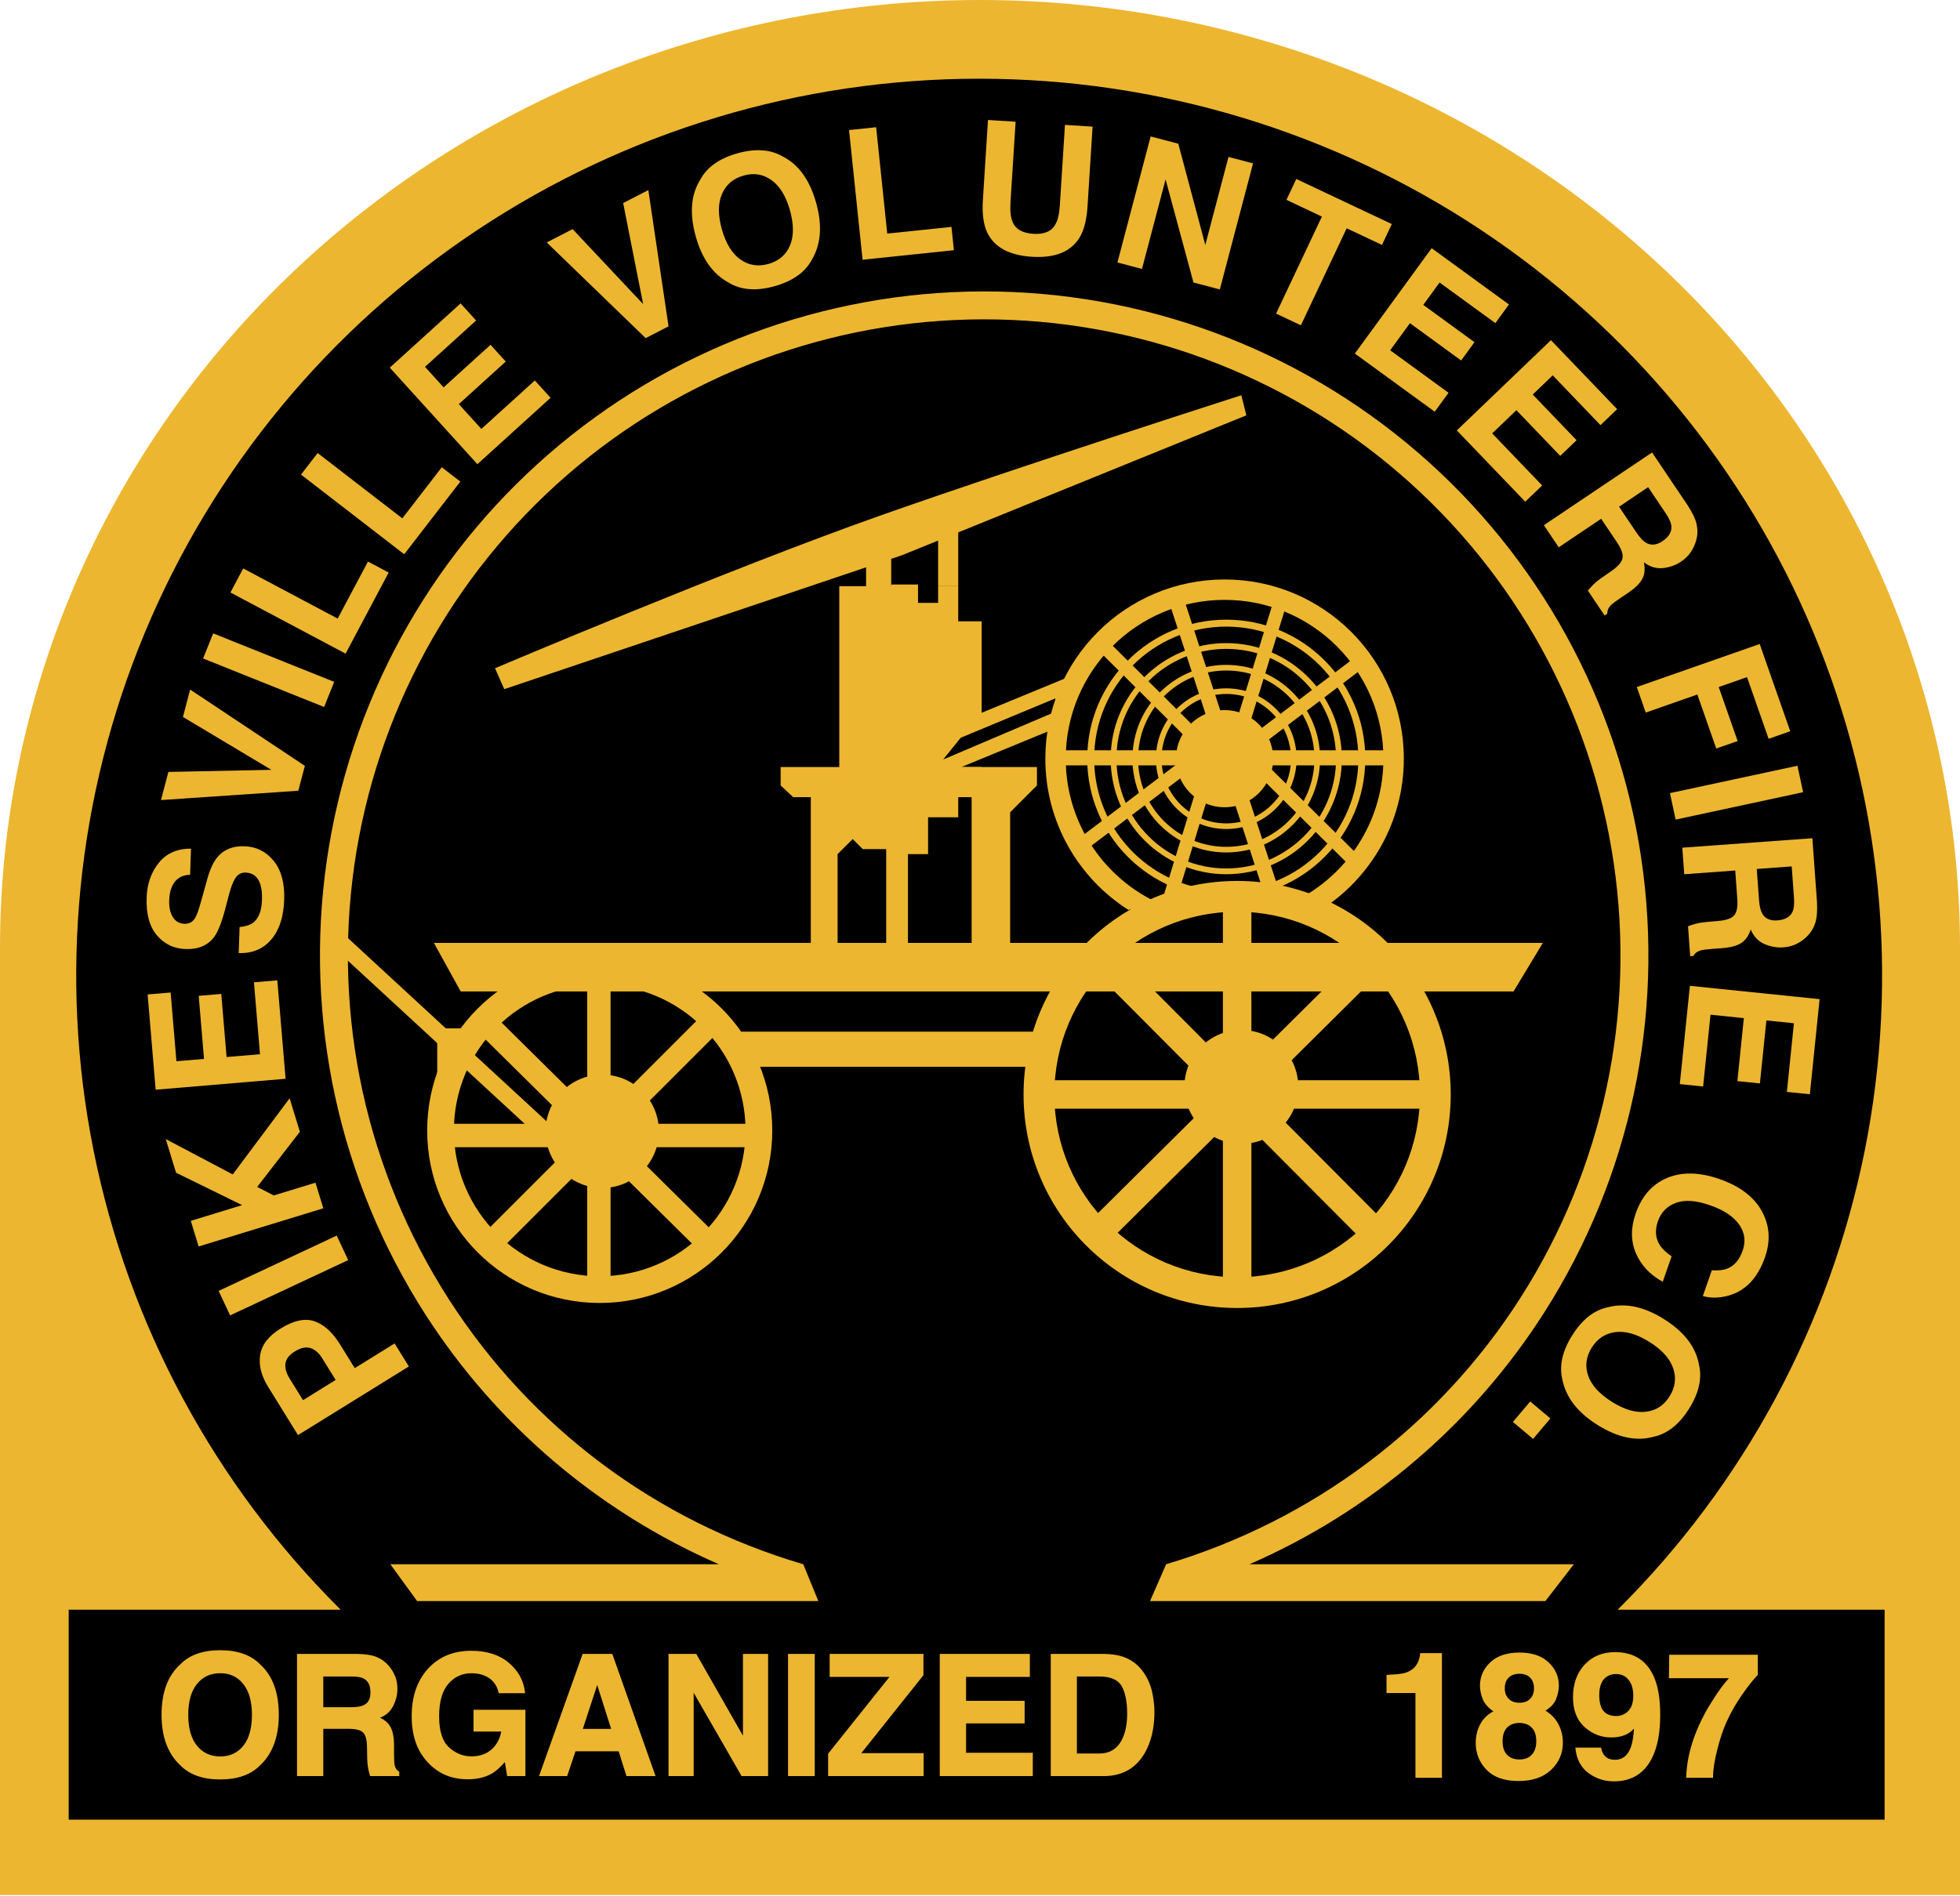 <svg width="1170" height="1132" viewBox="0 0 1170 1132" fill="none" xmlns="http://www.w3.org/2000/svg">
<path d="M998.657 165.778C1108.37 271.923 1170 415.887 1170 566V1131.5H0V566C2.34272e-05 415.887 61.634 271.923 171.343 165.778C281.051 59.632 429.848 -1.13332e-05 585 0C740.152 1.13332e-05 888.949 59.632 998.657 165.778Z" fill="#ECB630"/>
<path d="M1113.14 686.971C1092.35 790.848 1041.01 886.265 965.631 961.156H1125V1086.5H41V961.156H203.369C127.989 886.265 76.654 790.848 55.857 686.971C35.059 583.094 45.733 475.423 86.529 377.573C127.325 279.723 196.41 196.09 285.048 137.248C373.686 78.406 477.896 47 584.5 47C691.104 47 795.314 78.406 883.952 137.248C972.59 196.09 1041.68 279.723 1082.47 377.573C1123.27 475.423 1133.94 583.094 1113.14 686.971Z" fill="black"/>
<path d="M979.786 512.844C993.642 607.125 973.081 703.243 921.864 783.603C879.275 850.427 817.857 902.637 745.869 934H939.5L922.5 956H686.5L696.119 934C783.593 907.895 858.738 851.621 907.801 774.64C956.864 697.66 976.561 605.585 963.287 515.269C950.012 424.953 904.655 342.439 835.518 282.831C766.38 223.223 678.088 190.509 586.802 190.677C495.516 190.845 407.344 223.883 338.426 283.745C269.508 343.607 224.455 426.287 211.513 516.651C198.571 607.015 218.606 699.017 267.952 775.816C317.297 852.616 391.931 908.217 479.5 934L488.5 956H249L233 934H429.131C357.603 902.838 296.491 851.085 253.922 784.831C202.41 704.66 181.495 608.618 195.005 514.287C208.515 419.955 255.547 333.645 327.491 271.155C399.434 208.665 491.477 174.176 586.771 174.001C682.065 173.826 774.234 207.976 846.407 270.201C918.58 332.426 965.929 418.563 979.786 512.844Z" fill="#ECB630"/>
<path d="M275.012 592L259 563H921L903.487 592H275.012Z" fill="#ECB630"/>
<circle cx="359.493" cy="675.498" r="33.836" fill="#ECB630"/>
<path d="M461 675C461 731.885 414.885 778 358 778C301.115 778 255 731.885 255 675C255 618.115 301.115 572 358 572C414.885 572 461 618.115 461 675ZM270.958 675C270.958 723.072 309.928 762.042 358 762.042C406.072 762.042 445.042 723.072 445.042 675C445.042 626.928 406.072 587.958 358 587.958C309.928 587.958 270.958 626.928 270.958 675Z" fill="#ECB630"/>
<rect x="290.826" y="734.49" width="179.13" height="13.932" transform="rotate(-45 290.826 734.49)" fill="#ECB630"/>
<rect x="296.641" y="607.826" width="179.13" height="13.932" transform="rotate(44.673 296.641 607.826)" fill="#ECB630"/>
<rect x="364.469" y="588.918" width="179.13" height="13.932" transform="rotate(90 364.469 588.918)" fill="#ECB630"/>
<rect x="269" y="671" width="180" height="14" fill="#ECB630"/>
<rect x="261" y="614.029" width="15" height="27" fill="#ECB630"/>
<rect x="197.565" y="564.314" width="9.952" height="171.803" transform="rotate(-47.303 197.565 564.314)" fill="#ECB630"/>
<rect x="438" y="616" width="181" height="21" fill="#ECB630"/>
<path fill-rule="evenodd" clip-rule="evenodd" d="M466 458H619V469L603 485V567H580V510V488V476H572V488H554V510H542V567H529V507H515L509 501L500 510V567H484V476H473.5L466 469V458Z" fill="#ECB630"/>
<path fill-rule="evenodd" clip-rule="evenodd" d="M532 349H548V350V351V360H560V350H572V371H586V425.584L637.417 404.407V418.121V431.835L573.889 458H586V462H564.177L563.658 462.214L563.57 462H501V350H532V349ZM563 453.5L573.5 440.5L630 417V425L563 453.5Z" fill="#ECB630"/>
<circle cx="741" cy="649" r="34" fill="#ECB630"/>
<path d="M866 653.5C866 723.916 808.916 781 738.5 781C668.084 781 611 723.916 611 653.5C611 583.084 668.084 526 738.5 526C808.916 526 866 583.084 866 653.5ZM629.39 653.5C629.39 713.76 678.24 762.61 738.5 762.61C798.76 762.61 847.61 713.76 847.61 653.5C847.61 593.24 798.76 544.39 738.5 544.39C678.24 544.39 629.39 593.24 629.39 653.5Z" fill="#ECB630"/>
<rect x="811.609" y="569.418" width="16.593" height="224.252" transform="rotate(45.227 811.609 569.418)" fill="#ECB630"/>
<rect x="659.039" y="585.689" width="17.122" height="216.551" transform="rotate(-44.879 659.039 585.689)" fill="#ECB630"/>
<rect x="730" y="538" width="17" height="231" fill="#ECB630"/>
<rect x="624" y="645" width="228" height="17" fill="#ECB630"/>
<circle cx="731" cy="453" r="29" fill="#ECB630"/>
<rect x="642" y="502.131" width="76.366" height="8" transform="rotate(-37.163 642 502.131)" fill="#ECB630"/>
<rect x="807.257" y="518.424" width="80.711" height="8" transform="rotate(-135.274 807.257 518.424)" fill="#ECB630"/>
<rect x="693" y="540.014" width="76.366" height="8" transform="rotate(-72.962 693 540.014)" fill="#ECB630"/>
<rect x="709.157" y="441.515" width="76.366" height="8" transform="rotate(-135.167 709.157 441.515)" fill="#ECB630"/>
<rect x="738" y="430.988" width="76.366" height="8" transform="rotate(-72.894 738 430.988)" fill="#ECB630"/>
<rect x="750" y="437.131" width="76.366" height="8" transform="rotate(-37.163 750 437.131)" fill="#ECB630"/>
<rect width="9" height="185" transform="matrix(-0.951 0.31 0.31 0.951 706.108 355.732)" fill="#ECB630"/>
<rect x="632" y="448" width="197" height="9" fill="#ECB630"/>
<path d="M774 453C774 476.196 755.196 495 732 495C708.804 495 690 476.196 690 453C690 429.804 708.804 411 732 411C755.196 411 774 429.804 774 453ZM693.36 453C693.36 474.34 710.66 491.64 732 491.64C753.34 491.64 770.64 474.34 770.64 453C770.64 431.66 753.34 414.36 732 414.36C710.66 414.36 693.36 431.66 693.36 453Z" fill="#ECB630"/>
<path d="M788 453C788 483.928 762.928 509 732 509C701.072 509 676 483.928 676 453C676 422.072 701.072 397 732 397C762.928 397 788 422.072 788 453ZM679.36 453C679.36 482.072 702.928 505.64 732 505.64C761.072 505.64 784.64 482.072 784.64 453C784.64 423.928 761.072 400.36 732 400.36C702.928 400.36 679.36 423.928 679.36 453Z" fill="#ECB630"/>
<path d="M801 453C801 491.108 770.108 522 732 522C693.892 522 663 491.108 663 453C663 414.892 693.892 384 732 384C770.108 384 801 414.892 801 453ZM666.45 453C666.45 489.202 695.798 518.55 732 518.55C768.202 518.55 797.55 489.202 797.55 453C797.55 416.798 768.202 387.45 732 387.45C695.798 387.45 666.45 416.798 666.45 453Z" fill="#ECB630"/>
<path d="M815 453C815 498.84 777.84 536 732 536C686.16 536 649 498.84 649 453C649 407.16 686.16 370 732 370C777.84 370 815 407.16 815 453ZM653.15 453C653.15 496.548 688.452 531.85 732 531.85C775.548 531.85 810.85 496.548 810.85 453C810.85 409.452 775.548 374.15 732 374.15C688.452 374.15 653.15 409.452 653.15 453Z" fill="#ECB630"/>
<path fill-rule="evenodd" clip-rule="evenodd" d="M788.895 543C818.438 523.956 838 490.763 838 453C838 393.906 790.094 346 731 346C671.906 346 624 393.906 624 453C624 491.142 643.958 524.624 674 543.57V543H701.065C663.365 530.467 636.178 494.908 636.178 453C636.178 400.631 678.631 358.178 731 358.178C783.369 358.178 825.822 400.631 825.822 453C825.822 494.908 798.635 530.467 760.935 543H788.895Z" fill="#ECB630"/>
<path fill-rule="evenodd" clip-rule="evenodd" d="M295.5 399L301 411.5L517 338.742V352H532V333.689L538.5 331.5L560 322.764V350H572V317.888L744 248L741 236C741 236 608.5 278.5 525 308C435 339.796 295.5 399 295.5 399Z" fill="#ECB630"/>
<path d="M131.453 1062C121.167 1062 113.305 1059.2 107.869 1053.6C100.577 1046.74 96.932 1036.84 96.932 1023.92C96.932 1010.73 100.577 1000.84 107.869 994.229C113.305 988.63 121.167 985.83 131.453 985.83C141.74 985.83 149.601 988.63 155.037 994.229C162.296 1000.84 165.926 1010.73 165.926 1023.92C165.926 1036.84 162.296 1046.74 155.037 1053.6C149.601 1059.2 141.74 1062 131.453 1062ZM145.662 1042.67C149.145 1038.27 150.887 1032.02 150.887 1023.92C150.887 1015.84 149.129 1009.61 145.613 1005.21C142.13 1000.79 137.41 998.574 131.453 998.574C125.496 998.574 120.743 1000.77 117.195 1005.17C113.647 1009.56 111.873 1015.81 111.873 1023.92C111.873 1032.02 113.647 1038.27 117.195 1042.67C120.743 1047.06 125.496 1049.26 131.453 1049.26C137.41 1049.26 142.146 1047.06 145.662 1042.67ZM208.016 1031.78H192.488V1060H177.791V988.027H213.094C218.139 988.125 222.013 988.743 224.715 989.883C227.449 991.022 229.76 992.699 231.648 994.912C233.211 996.735 234.448 998.753 235.359 1000.97C236.271 1003.18 236.727 1005.7 236.727 1008.54C236.727 1011.95 235.864 1015.32 234.139 1018.64C232.413 1021.93 229.565 1024.26 225.594 1025.62C228.914 1026.96 231.258 1028.86 232.625 1031.34C234.025 1033.78 234.725 1037.52 234.725 1042.57V1047.4C234.725 1050.69 234.855 1052.92 235.115 1054.09C235.506 1055.95 236.417 1057.31 237.85 1058.19V1060H221.297C220.841 1058.4 220.516 1057.12 220.32 1056.14C219.93 1054.12 219.718 1052.06 219.686 1049.94L219.588 1043.25C219.523 1038.66 218.676 1035.6 217.049 1034.07C215.454 1032.54 212.443 1031.78 208.016 1031.78ZM217.146 1018.69C220.141 1017.32 221.639 1014.62 221.639 1010.59C221.639 1006.22 220.19 1003.29 217.293 1001.8C215.665 1000.95 213.224 1000.53 209.969 1000.53H192.488V1019.86H209.529C212.915 1019.86 215.454 1019.47 217.146 1018.69ZM293.855 1058.24C289.884 1060.68 285.001 1061.9 279.207 1061.9C269.669 1061.9 261.857 1058.6 255.77 1051.99C249.422 1045.35 246.248 1036.27 246.248 1024.75C246.248 1013.09 249.454 1003.75 255.867 996.719C262.28 989.688 270.76 986.172 281.307 986.172C290.454 986.172 297.794 988.499 303.328 993.154C308.895 997.777 312.085 1003.55 312.898 1010.49H298.104C296.964 1005.57 294.181 1002.14 289.754 1000.19C287.28 999.111 284.529 998.574 281.502 998.574C275.708 998.574 270.939 1000.77 267.195 1005.17C263.484 1009.53 261.629 1016.1 261.629 1024.89C261.629 1033.75 263.647 1040.01 267.684 1043.69C271.72 1047.37 276.31 1049.21 281.453 1049.21C286.499 1049.21 290.633 1047.76 293.855 1044.86C297.078 1041.93 299.064 1038.11 299.812 1033.39H283.162V1021.38H313.143V1060H303.182L301.668 1051.02C298.771 1054.43 296.167 1056.84 293.855 1058.24ZM369.686 1045.21H343.172L338.191 1060H322.469L348.152 988.027H365.145L390.633 1060H374.324L369.686 1045.21ZM365.486 1032.8L356.502 1004.48L347.225 1032.8H365.486ZM458.016 1060H442.977L413.582 1008.88V1060H399.568V988.027H415.34L444.002 1038.27V988.027H458.016V1060ZM470.906 988.027H485.848V1060H470.906V988.027ZM550.838 1060H494.832V1047.3L531.99 1000.77H495.76V988.027H550.74V1000.09L513.094 1047.3H550.838V1060ZM611.141 1028.55H576.18V1047.06H616.023V1060H561.482V988.027H614.266V1000.77H576.18V1016.05H611.141V1028.55ZM658.748 1060H627.742V988.027H658.748C663.208 988.092 666.919 988.613 669.881 989.59C674.926 991.25 679.012 994.294 682.137 998.721C684.643 1002.3 686.352 1006.18 687.264 1010.34C688.175 1014.51 688.631 1018.48 688.631 1022.26C688.631 1031.83 686.71 1039.93 682.869 1046.57C677.661 1055.52 669.62 1060 658.748 1060ZM669.93 1006.39C667.618 1002.48 663.045 1000.53 656.209 1000.53H642.342V1047.5H656.209C663.305 1047.5 668.253 1044 671.053 1037C672.583 1033.16 673.348 1028.59 673.348 1023.28C673.348 1015.96 672.208 1010.33 669.93 1006.39Z" fill="#ECB630"/>
<path d="M107.869 1053.6L108.228 1053.26L108.22 1053.25L108.212 1053.24L107.869 1053.6ZM107.869 994.229L108.205 994.599L108.217 994.588L108.228 994.577L107.869 994.229ZM155.037 994.229L154.678 994.577L154.689 994.588L154.701 994.598L155.037 994.229ZM155.037 1053.6L154.693 1053.24L154.686 1053.25L154.678 1053.26L155.037 1053.6ZM145.662 1042.67L146.053 1042.98L146.054 1042.98L145.662 1042.67ZM145.613 1005.21L145.22 1005.52L145.223 1005.53L145.613 1005.21ZM131.453 1061.5C121.257 1061.5 113.543 1058.73 108.228 1053.26L107.51 1053.95C113.068 1059.68 121.076 1062.5 131.453 1062.5V1061.5ZM108.212 1053.24C101.048 1046.49 97.432 1036.74 97.432 1023.92H96.432C96.432 1036.93 100.107 1046.98 107.526 1053.97L108.212 1053.24ZM97.432 1023.92C97.432 1010.82 101.05 1001.08 108.205 994.599L107.533 993.858C100.105 1000.59 96.432 1010.64 96.432 1023.92H97.432ZM108.228 994.577C113.543 989.103 121.257 986.33 131.453 986.33V985.33C121.076 985.33 113.068 988.156 107.51 993.88L108.228 994.577ZM131.453 986.33C141.649 986.33 149.364 989.103 154.678 994.577L155.396 993.88C149.838 988.156 141.83 985.33 131.453 985.33V986.33ZM154.701 994.598C161.823 1001.08 165.426 1010.82 165.426 1023.92H166.426C166.426 1010.64 162.769 1000.59 155.374 993.859L154.701 994.598ZM165.426 1023.92C165.426 1036.74 161.826 1046.49 154.693 1053.24L155.381 1053.97C162.767 1046.98 166.426 1036.93 166.426 1023.92H165.426ZM154.678 1053.26C149.364 1058.73 141.649 1061.5 131.453 1061.5V1062.5C141.83 1062.5 149.838 1059.68 155.396 1053.95L154.678 1053.26ZM146.054 1042.98C149.632 1038.46 151.387 1032.09 151.387 1023.92H150.387C150.387 1031.96 148.658 1038.08 145.27 1042.36L146.054 1042.98ZM151.387 1023.92C151.387 1015.78 149.615 1009.42 146.004 1004.9L145.223 1005.53C148.642 1009.8 150.387 1015.91 150.387 1023.92H151.387ZM146.006 1004.91C142.422 1000.35 137.553 998.074 131.453 998.074V999.074C137.267 999.074 141.838 1001.23 145.22 1005.52L146.006 1004.91ZM131.453 998.074C125.355 998.074 120.455 1000.33 116.806 1004.85L117.584 1005.48C121.032 1001.21 125.638 999.074 131.453 999.074V998.074ZM116.806 1004.85C113.161 1009.37 111.373 1015.74 111.373 1023.92H112.373C112.373 1015.88 114.133 1009.75 117.584 1005.48L116.806 1004.85ZM111.373 1023.92C111.373 1032.09 113.161 1038.47 116.806 1042.98L117.584 1042.35C114.133 1038.08 112.373 1031.96 112.373 1023.92H111.373ZM116.806 1042.98C120.455 1047.5 125.355 1049.76 131.453 1049.76V1048.76C125.638 1048.76 121.032 1046.62 117.584 1042.35L116.806 1042.98ZM131.453 1049.76C137.552 1049.76 142.436 1047.5 146.053 1042.98L145.272 1042.35C141.857 1046.62 137.269 1048.76 131.453 1048.76V1049.76ZM192.488 1031.78V1031.28H191.988V1031.78H192.488ZM192.488 1060V1060.5H192.988V1060H192.488ZM177.791 1060H177.291V1060.5H177.791V1060ZM177.791 988.027V987.527H177.291V988.027H177.791ZM213.094 988.027L213.103 987.527H213.094V988.027ZM224.715 989.883L224.521 990.344L224.523 990.344L224.715 989.883ZM231.648 994.912L231.268 995.237L231.269 995.238L231.648 994.912ZM234.139 1018.64L234.581 1018.87L234.582 1018.87L234.139 1018.64ZM225.594 1025.62L225.431 1025.15L224.163 1025.59L225.407 1026.09L225.594 1025.62ZM232.625 1031.34L232.187 1031.58L232.191 1031.59L232.625 1031.34ZM235.115 1054.09L235.605 1053.99L235.603 1053.98L235.115 1054.09ZM237.85 1058.19H238.35V1057.91L238.111 1057.77L237.85 1058.19ZM237.85 1060V1060.5H238.35V1060H237.85ZM221.297 1060L220.816 1060.14L220.92 1060.5H221.297V1060ZM220.32 1056.14L219.829 1056.24L219.83 1056.24L220.32 1056.14ZM219.686 1049.94L219.186 1049.95L219.186 1049.95L219.686 1049.94ZM219.588 1043.25L219.088 1043.26V1043.26L219.588 1043.25ZM217.049 1034.07L216.703 1034.43L216.706 1034.44L217.049 1034.07ZM217.146 1018.69L216.939 1018.24L216.937 1018.24L217.146 1018.69ZM217.293 1001.8L217.062 1002.24L217.063 1002.24L217.293 1001.8ZM192.488 1000.53V1000.03H191.988V1000.53H192.488ZM192.488 1019.86H191.988V1020.36H192.488V1019.86ZM208.016 1031.28H192.488V1032.28H208.016V1031.28ZM191.988 1031.78V1060H192.988V1031.78H191.988ZM192.488 1059.5H177.791V1060.5H192.488V1059.5ZM178.291 1060V988.027H177.291V1060H178.291ZM177.791 988.527H213.094V987.527H177.791V988.527ZM213.084 988.527C218.105 988.624 221.905 989.241 224.521 990.344L224.909 989.422C222.121 988.246 218.173 987.626 213.103 987.527L213.084 988.527ZM224.523 990.344C227.186 991.454 229.432 993.084 231.268 995.237L232.029 994.588C230.089 992.313 227.713 990.59 224.907 989.421L224.523 990.344ZM231.269 995.238C232.797 997.02 234.006 998.993 234.897 1001.16L235.822 1000.78C234.89 998.514 233.625 996.45 232.028 994.587L231.269 995.238ZM234.897 1001.16C235.78 1003.3 236.227 1005.76 236.227 1008.54H237.227C237.227 1005.65 236.762 1003.06 235.822 1000.78L234.897 1001.16ZM236.227 1008.54C236.227 1011.87 235.387 1015.16 233.695 1018.41L234.582 1018.87C236.341 1015.49 237.227 1012.04 237.227 1008.54H236.227ZM233.696 1018.41C232.038 1021.57 229.299 1023.82 225.431 1025.15L225.757 1026.1C229.831 1024.69 232.789 1022.29 234.581 1018.87L233.696 1018.41ZM225.407 1026.09C228.65 1027.39 230.889 1029.23 232.187 1031.58L233.063 1031.1C231.626 1028.5 229.178 1026.53 225.78 1025.16L225.407 1026.09ZM232.191 1031.59C233.525 1033.91 234.225 1037.55 234.225 1042.57H235.225C235.225 1037.49 234.524 1033.65 233.059 1031.09L232.191 1031.59ZM234.225 1042.57V1047.4H235.225V1042.57H234.225ZM234.225 1047.4C234.225 1050.68 234.353 1052.97 234.627 1054.2L235.603 1053.98C235.357 1052.87 235.225 1050.7 235.225 1047.4H234.225ZM234.626 1054.19C235.041 1056.17 236.023 1057.66 237.588 1058.62L238.111 1057.77C236.811 1056.97 235.971 1055.73 235.605 1053.99L234.626 1054.19ZM237.35 1058.19V1060H238.35V1058.19H237.35ZM237.85 1059.5H221.297V1060.5H237.85V1059.5ZM221.778 1059.86C221.324 1058.27 221.002 1057 220.811 1056.04L219.83 1056.24C220.029 1057.24 220.359 1058.54 220.816 1060.14L221.778 1059.86ZM220.811 1056.05C220.426 1054.06 220.218 1052.02 220.185 1049.93L219.186 1049.95C219.219 1052.09 219.433 1054.19 219.829 1056.24L220.811 1056.05ZM220.186 1049.93L220.088 1043.24L219.088 1043.26L219.186 1049.95L220.186 1049.93ZM220.088 1043.24C220.055 1040.92 219.825 1038.97 219.386 1037.38C218.948 1035.8 218.294 1034.56 217.391 1033.71L216.706 1034.44C217.431 1035.12 218.014 1036.17 218.422 1037.65C218.83 1039.12 219.056 1040.99 219.088 1043.26L220.088 1043.24ZM217.395 1033.71C215.649 1032.04 212.46 1031.28 208.016 1031.28V1032.28C212.425 1032.28 215.258 1033.05 216.703 1034.43L217.395 1033.71ZM217.354 1019.15C218.942 1018.42 220.149 1017.33 220.953 1015.88C221.753 1014.44 222.139 1012.66 222.139 1010.59H221.139C221.139 1012.54 220.775 1014.14 220.078 1015.4C219.385 1016.65 218.346 1017.59 216.939 1018.24L217.354 1019.15ZM222.139 1010.59C222.139 1006.11 220.642 1002.97 217.523 1001.35L217.063 1002.24C219.738 1003.62 221.139 1006.34 221.139 1010.59H222.139ZM217.524 1001.35C215.789 1000.45 213.251 1000.03 209.969 1000.03V1001.03C213.197 1001.03 215.542 1001.45 217.062 1002.24L217.524 1001.35ZM209.969 1000.03H192.488V1001.03H209.969V1000.03ZM191.988 1000.53V1019.86H192.988V1000.53H191.988ZM192.488 1020.36H209.529V1019.36H192.488V1020.36ZM209.529 1020.36C212.937 1020.36 215.564 1019.97 217.356 1019.15L216.937 1018.24C215.344 1018.97 212.892 1019.36 209.529 1019.36V1020.36ZM293.855 1058.24L293.596 1057.81L293.594 1057.82L293.855 1058.24ZM255.77 1051.99L256.137 1051.65L256.131 1051.65L255.77 1051.99ZM303.328 993.154L303.006 993.537L303.009 993.539L303.328 993.154ZM312.898 1010.49V1010.99H313.461L313.395 1010.43L312.898 1010.49ZM298.104 1010.49L297.616 1010.6L297.706 1010.99H298.104V1010.49ZM289.754 1000.19L289.956 999.728L289.953 999.727L289.754 1000.19ZM267.195 1005.17L266.815 1004.84L266.814 1004.84L267.195 1005.17ZM293.855 1044.86L294.19 1045.24L294.192 1045.23L293.855 1044.86ZM299.812 1033.39L300.306 1033.47L300.398 1032.89H299.812V1033.39ZM283.162 1033.39H282.662V1033.89H283.162V1033.39ZM283.162 1021.38V1020.88H282.662V1021.38H283.162ZM313.143 1021.38H313.643V1020.88H313.143V1021.38ZM313.143 1060V1060.5H313.643V1060H313.143ZM303.182 1060L302.689 1060.08L302.759 1060.5H303.182V1060ZM301.668 1051.02L302.161 1050.93L301.982 1049.87L301.287 1050.69L301.668 1051.02ZM293.594 1057.82C289.718 1060.2 284.931 1061.4 279.207 1061.4V1062.4C285.071 1062.4 290.05 1061.17 294.117 1058.67L293.594 1057.82ZM279.207 1061.4C269.799 1061.4 262.123 1058.15 256.137 1051.65L255.402 1052.33C261.59 1059.05 269.539 1062.4 279.207 1062.4V1061.4ZM256.131 1051.65C249.893 1045.12 246.748 1036.18 246.748 1024.75H245.748C245.748 1036.36 248.95 1045.58 255.408 1052.34L256.131 1051.65ZM246.748 1024.75C246.748 1013.19 249.926 1003.98 256.237 997.056L255.498 996.382C248.983 1003.52 245.748 1013 245.748 1024.75H246.748ZM256.237 997.056C262.544 990.14 270.883 986.672 281.307 986.672V985.672C270.636 985.672 262.016 989.235 255.498 996.382L256.237 997.056ZM281.307 986.672C290.368 986.672 297.584 988.976 303.006 993.537L303.65 992.772C298.004 988.023 290.54 985.672 281.307 985.672V986.672ZM303.009 993.539C308.48 998.083 311.604 1003.75 312.402 1010.55L313.395 1010.43C312.566 1003.36 309.309 997.471 303.648 992.77L303.009 993.539ZM312.898 1009.99H298.104V1010.99H312.898V1009.99ZM298.591 1010.38C297.418 1005.31 294.534 1001.75 289.956 999.728L289.552 1000.64C293.828 1002.53 296.511 1005.83 297.616 1010.6L298.591 1010.38ZM289.953 999.727C287.409 998.622 284.589 998.074 281.502 998.074V999.074C284.469 999.074 287.151 999.6 289.555 1000.64L289.953 999.727ZM281.502 998.074C275.562 998.074 270.654 1000.34 266.815 1004.84L267.576 1005.49C271.224 1001.21 275.854 999.074 281.502 999.074V998.074ZM266.814 1004.84C262.995 1009.33 261.129 1016.05 261.129 1024.89H262.129C262.129 1016.16 263.974 1009.72 267.576 1005.49L266.814 1004.84ZM261.129 1024.89C261.129 1033.8 263.157 1040.24 267.347 1044.06L268.02 1043.32C264.137 1039.78 262.129 1033.69 262.129 1024.89H261.129ZM267.347 1044.06C271.469 1047.82 276.177 1049.71 281.453 1049.71V1048.71C276.443 1048.71 271.971 1046.92 268.02 1043.32L267.347 1044.06ZM281.453 1049.71C286.601 1049.71 290.86 1048.23 294.19 1045.24L293.521 1044.49C290.405 1047.29 286.397 1048.71 281.453 1048.71V1049.71ZM294.192 1045.23C297.507 1042.22 299.542 1038.29 300.306 1033.47L299.319 1033.31C298.586 1037.93 296.649 1041.65 293.519 1044.49L294.192 1045.23ZM299.812 1032.89H283.162V1033.89H299.812V1032.89ZM283.662 1033.39V1021.38H282.662V1033.39H283.662ZM283.162 1021.88H313.143V1020.88H283.162V1021.88ZM312.643 1021.38V1060H313.643V1021.38H312.643ZM313.143 1059.5H303.182V1060.5H313.143V1059.5ZM303.675 1059.92L302.161 1050.93L301.175 1051.1L302.689 1060.08L303.675 1059.92ZM301.287 1050.69C298.405 1054.09 295.841 1056.46 293.596 1057.81L294.114 1058.67C296.492 1057.23 299.137 1054.77 302.049 1051.34L301.287 1050.69ZM369.686 1045.21L370.163 1045.06L370.053 1044.71H369.686V1045.21ZM343.172 1045.21V1044.71H342.813L342.698 1045.05L343.172 1045.21ZM338.191 1060V1060.5H338.551L338.665 1060.16L338.191 1060ZM322.469 1060L321.998 1059.83L321.759 1060.5H322.469V1060ZM348.152 988.027V987.527H347.8L347.681 987.859L348.152 988.027ZM365.145 988.027L365.616 987.86L365.498 987.527H365.145V988.027ZM390.633 1060V1060.5H391.34L391.104 1059.83L390.633 1060ZM374.324 1060L373.847 1060.15L373.957 1060.5H374.324V1060ZM365.486 1032.8V1033.3H366.169L365.963 1032.65L365.486 1032.8ZM356.502 1004.48L356.979 1004.33L356.51 1002.85L356.027 1004.33L356.502 1004.48ZM347.225 1032.8L346.749 1032.65L346.535 1033.3H347.225V1032.8ZM369.686 1044.71H343.172V1045.71H369.686V1044.71ZM342.698 1045.05L337.718 1059.84L338.665 1060.16L343.646 1045.36L342.698 1045.05ZM338.191 1059.5H322.469V1060.5H338.191V1059.5ZM322.94 1060.17L348.623 988.195L347.681 987.859L321.998 1059.83L322.94 1060.17ZM348.152 988.527H365.145V987.527H348.152V988.527ZM364.673 988.194L390.161 1060.17L391.104 1059.83L365.616 987.86L364.673 988.194ZM390.633 1059.5H374.324V1060.5H390.633V1059.5ZM374.801 1059.85L370.163 1045.06L369.208 1045.35L373.847 1060.15L374.801 1059.85ZM365.963 1032.65L356.979 1004.33L356.025 1004.63L365.01 1032.95L365.963 1032.65ZM356.027 1004.33L346.749 1032.65L347.7 1032.96L356.977 1004.64L356.027 1004.33ZM347.225 1033.3H365.486V1032.3H347.225V1033.3ZM458.016 1060V1060.5H458.516V1060H458.016ZM442.977 1060L442.543 1060.25L442.687 1060.5H442.977V1060ZM413.582 1008.88L414.016 1008.63L413.082 1007V1008.88H413.582ZM413.582 1060V1060.5H414.082V1060H413.582ZM399.568 1060H399.068V1060.5H399.568V1060ZM399.568 988.027V987.527H399.068V988.027H399.568ZM415.34 988.027L415.774 987.78L415.63 987.527H415.34V988.027ZM444.002 1038.27L443.568 1038.52L444.502 1040.16V1038.27H444.002ZM444.002 988.027V987.527H443.502V988.027H444.002ZM458.016 988.027H458.516V987.527H458.016V988.027ZM458.016 1059.5H442.977V1060.5H458.016V1059.5ZM443.41 1059.75L414.016 1008.63L413.149 1009.13L442.543 1060.25L443.41 1059.75ZM413.082 1008.88V1060H414.082V1008.88H413.082ZM413.582 1059.5H399.568V1060.5H413.582V1059.5ZM400.068 1060V988.027H399.068V1060H400.068ZM399.568 988.527H415.34V987.527H399.568V988.527ZM414.906 988.275L443.568 1038.52L444.436 1038.02L415.774 987.78L414.906 988.275ZM444.502 1038.27V988.027H443.502V1038.27H444.502ZM444.002 988.527H458.016V987.527H444.002V988.527ZM457.516 988.027V1060H458.516V988.027H457.516ZM470.906 988.027V987.527H470.406V988.027H470.906ZM485.848 988.027H486.348V987.527H485.848V988.027ZM485.848 1060V1060.5H486.348V1060H485.848ZM470.906 1060H470.406V1060.5H470.906V1060ZM470.906 988.527H485.848V987.527H470.906V988.527ZM485.348 988.027V1060H486.348V988.027H485.348ZM485.848 1059.5H470.906V1060.5H485.848V1059.5ZM471.406 1060V988.027H470.406V1060H471.406ZM550.838 1060V1060.5H551.338V1060H550.838ZM494.832 1060H494.332V1060.5H494.832V1060ZM494.832 1047.3L494.441 1046.99L494.332 1047.13V1047.3H494.832ZM531.99 1000.77L532.381 1001.08L533.029 1000.27H531.99V1000.77ZM495.76 1000.77H495.26V1001.27H495.76V1000.77ZM495.76 988.027V987.527H495.26V988.027H495.76ZM550.74 988.027H551.24V987.527H550.74V988.027ZM550.74 1000.09L551.131 1000.4L551.24 1000.26V1000.09H550.74ZM513.094 1047.3L512.703 1046.99L512.056 1047.8H513.094V1047.3ZM550.838 1047.3H551.338V1046.8H550.838V1047.3ZM550.838 1059.5H494.832V1060.5H550.838V1059.5ZM495.332 1060V1047.3H494.332V1060H495.332ZM495.223 1047.62L532.381 1001.08L531.6 1000.46L494.441 1046.99L495.223 1047.62ZM531.99 1000.27H495.76V1001.27H531.99V1000.27ZM496.26 1000.77V988.027H495.26V1000.77H496.26ZM495.76 988.527H550.74V987.527H495.76V988.527ZM550.24 988.027V1000.09H551.24V988.027H550.24ZM550.349 999.776L512.703 1046.99L513.485 1047.62L551.131 1000.4L550.349 999.776ZM513.094 1047.8H550.838V1046.8H513.094V1047.8ZM550.338 1047.3V1060H551.338V1047.3H550.338ZM611.141 1028.55V1029.05H611.641V1028.55H611.141ZM576.18 1028.55V1028.05H575.68V1028.55H576.18ZM576.18 1047.06H575.68V1047.56H576.18V1047.06ZM616.023 1047.06H616.523V1046.56H616.023V1047.06ZM616.023 1060V1060.5H616.523V1060H616.023ZM561.482 1060H560.982V1060.5H561.482V1060ZM561.482 988.027V987.527H560.982V988.027H561.482ZM614.266 988.027H614.766V987.527H614.266V988.027ZM614.266 1000.77V1001.27H614.766V1000.77H614.266ZM576.18 1000.77V1000.27H575.68V1000.77H576.18ZM576.18 1016.05H575.68V1016.55H576.18V1016.05ZM611.141 1016.05H611.641V1015.55H611.141V1016.05ZM611.141 1028.05H576.18V1029.05H611.141V1028.05ZM575.68 1028.55V1047.06H576.68V1028.55H575.68ZM576.18 1047.56H616.023V1046.56H576.18V1047.56ZM615.523 1047.06V1060H616.523V1047.06H615.523ZM616.023 1059.5H561.482V1060.5H616.023V1059.5ZM561.982 1060V988.027H560.982V1060H561.982ZM561.482 988.527H614.266V987.527H561.482V988.527ZM613.766 988.027V1000.77H614.766V988.027H613.766ZM614.266 1000.27H576.18V1001.27H614.266V1000.27ZM575.68 1000.77V1016.05H576.68V1000.77H575.68ZM576.18 1016.55H611.141V1015.55H576.18V1016.55ZM610.641 1016.05V1028.55H611.641V1016.05H610.641ZM627.742 1060H627.242V1060.5H627.742V1060ZM627.742 988.027V987.527H627.242V988.027H627.742ZM658.748 988.027L658.755 987.527H658.748V988.027ZM669.881 989.59L669.724 990.065L669.725 990.065L669.881 989.59ZM682.137 998.721L682.546 998.434L682.545 998.432L682.137 998.721ZM682.869 1046.57L683.301 1046.82L683.302 1046.82L682.869 1046.57ZM669.93 1006.39L670.362 1006.14L670.36 1006.13L669.93 1006.39ZM642.342 1000.53V1000.03H641.842V1000.53H642.342ZM642.342 1047.5H641.842V1048H642.342V1047.5ZM671.053 1037L671.517 1037.19L671.517 1037.19L671.053 1037ZM658.748 1059.5H627.742V1060.5H658.748V1059.5ZM628.242 1060V988.027H627.242V1060H628.242ZM627.742 988.527H658.748V987.527H627.742V988.527ZM658.741 988.527C663.17 988.592 666.826 989.109 669.724 990.065L670.037 989.115C667.011 988.117 663.246 987.593 658.755 987.527L658.741 988.527ZM669.725 990.065C674.666 991.691 678.664 994.668 681.728 999.009L682.545 998.432C679.36 993.92 675.187 990.809 670.037 989.115L669.725 990.065ZM681.727 999.007C684.197 1002.54 685.878 1006.35 686.775 1010.45L687.752 1010.23C686.826 1006 685.09 1002.07 682.546 998.434L681.727 999.007ZM686.775 1010.45C687.68 1014.58 688.131 1018.52 688.131 1022.26H689.131C689.131 1018.44 688.67 1014.43 687.752 1010.23L686.775 1010.45ZM688.131 1022.26C688.131 1031.76 686.224 1039.77 682.436 1046.32L683.302 1046.82C687.197 1040.09 689.131 1031.89 689.131 1022.26H688.131ZM682.437 1046.32C677.323 1055.11 669.453 1059.5 658.748 1059.5V1060.5C669.788 1060.5 677.998 1055.94 683.301 1046.82L682.437 1046.32ZM670.36 1006.13C667.919 1002.01 663.125 1000.03 656.209 1000.03V1001.03C662.965 1001.03 667.318 1002.96 669.499 1006.64L670.36 1006.13ZM656.209 1000.03H642.342V1001.03H656.209V1000.03ZM641.842 1000.53V1047.5H642.842V1000.53H641.842ZM642.342 1048H656.209V1047H642.342V1048ZM656.209 1048C659.842 1048 662.959 1047.1 665.531 1045.28C668.101 1043.47 670.09 1040.75 671.517 1037.19L670.589 1036.82C669.216 1040.25 667.331 1042.79 664.953 1044.47C662.578 1046.15 659.672 1047 656.209 1047V1048ZM671.517 1037.19C673.076 1033.27 673.848 1028.63 673.848 1023.28H672.848C672.848 1028.54 672.089 1033.05 670.588 1036.82L671.517 1037.19ZM673.848 1023.28C673.848 1015.92 672.704 1010.18 670.362 1006.14L669.497 1006.64C671.712 1010.47 672.848 1016 672.848 1023.28H673.848Z" fill="#ECB630"/>
<path d="M860.23 1061H845.449V1010.38H828.188V1000.56C832.744 1000.36 835.933 1000.05 837.755 999.649C840.657 999.008 843.019 997.726 844.842 995.802C846.09 994.486 847.035 992.731 847.676 990.538C848.048 989.222 848.233 988.243 848.233 987.602H860.23V1061ZM887.767 1056.39C883.549 1052.07 881.44 1046.83 881.44 1040.65C881.44 1036.53 882.368 1032.8 884.224 1029.46C886.114 1026.12 888.864 1023.61 892.475 1021.92C888.931 1019.56 886.62 1017.01 885.54 1014.28C884.494 1011.51 883.971 1008.93 883.971 1006.53C883.971 1001.2 885.979 996.663 889.994 992.917C894.01 989.137 899.68 987.247 907.003 987.247C914.325 987.247 919.995 989.137 924.011 992.917C928.026 996.663 930.034 1001.2 930.034 1006.53C930.034 1008.93 929.494 1011.51 928.415 1014.28C927.368 1017.01 925.074 1019.39 921.53 1021.42C925.141 1023.44 927.858 1026.12 929.68 1029.46C931.502 1032.8 932.413 1036.53 932.413 1040.65C932.413 1046.83 930.119 1052.09 925.529 1056.44C920.973 1060.76 914.595 1062.92 906.395 1062.92C898.195 1062.92 891.985 1060.75 887.767 1056.39ZM896.423 1039.69C896.423 1043.3 897.351 1046.1 899.207 1048.09C901.097 1050.08 903.695 1051.08 907.003 1051.08C910.31 1051.08 912.891 1050.08 914.747 1048.09C916.637 1046.1 917.582 1043.3 917.582 1039.69C917.582 1035.94 916.62 1033.11 914.697 1031.19C912.807 1029.23 910.242 1028.25 907.003 1028.25C903.763 1028.25 901.181 1029.23 899.258 1031.19C897.368 1033.11 896.423 1035.94 896.423 1039.69ZM900.219 1014.68C901.839 1016.37 904.1 1017.21 907.003 1017.21C909.938 1017.21 912.199 1016.37 913.786 1014.68C915.405 1013 916.215 1010.82 916.215 1008.15C916.215 1005.25 915.405 1002.99 913.786 1001.37C912.199 999.717 909.938 998.89 907.003 998.89C904.1 998.89 901.822 999.717 900.169 1001.37C898.549 1002.99 897.739 1005.25 897.739 1008.15C897.739 1010.82 898.566 1013 900.219 1014.68ZM963.342 1063.13C957.841 1063.13 952.898 1061.51 948.51 1058.27C944.123 1054.99 941.609 1050.23 940.968 1043.99H955.344C955.682 1046.15 956.593 1047.91 958.078 1049.26C959.562 1050.61 961.537 1051.28 964 1051.28C968.758 1051.28 972.099 1048.65 974.023 1043.38C975.069 1040.48 975.727 1036.25 975.997 1030.68C974.681 1032.33 973.28 1033.6 971.795 1034.48C969.096 1036.1 965.772 1036.91 961.823 1036.91C955.985 1036.91 950.805 1034.9 946.283 1030.88C941.761 1026.83 939.5 1021.01 939.5 1013.42C939.5 1005.55 941.761 999.194 946.283 994.334C950.839 989.441 956.745 986.994 964 986.994C975.17 986.994 982.83 991.938 986.981 1001.83C989.344 1007.43 990.525 1014.8 990.525 1023.95C990.525 1032.82 989.394 1040.23 987.133 1046.17C982.814 1057.47 974.883 1063.13 963.342 1063.13ZM958.28 1001.12C955.513 1003.28 954.129 1006.94 954.129 1012.1C954.129 1016.45 955.007 1019.73 956.761 1021.92C958.55 1024.08 961.283 1025.16 964.962 1025.16C966.953 1025.16 968.826 1024.59 970.581 1023.44C973.854 1021.35 975.491 1017.72 975.491 1012.56C975.491 1008.41 974.512 1005.12 972.555 1002.69C970.631 1000.26 967.982 999.042 964.607 999.042C962.144 999.042 960.035 999.734 958.28 1001.12ZM1039.78 1011.19C1035.93 1016.66 1032.71 1022.29 1030.11 1028.1C1028.05 1032.65 1026.19 1038.22 1024.54 1044.8C1022.89 1051.38 1022.06 1056.78 1022.06 1061H1007.08C1007.52 1047.84 1011.84 1034.15 1020.04 1019.95C1025.33 1011.14 1029.77 1005 1033.35 1001.52H996.751L996.953 988.564H1048.79V999.852C1046.63 1001.98 1043.62 1005.76 1039.78 1011.19Z" fill="#ECB630"/>
<path d="M860.23 1061V1061.52H860.748V1061H860.23ZM845.449 1061H844.931V1061.52H845.449V1061ZM845.449 1010.38H845.968V1009.86H845.449V1010.38ZM828.188 1010.38H827.67V1010.9H828.188V1010.38ZM828.188 1000.56L828.165 1000.04L827.67 1000.06V1000.56H828.188ZM837.755 999.649L837.643 999.143L837.643 999.143L837.755 999.649ZM844.842 995.802L844.466 995.445L844.465 995.446L844.842 995.802ZM847.676 990.538L848.174 990.683L848.175 990.678L847.676 990.538ZM848.233 987.602V987.083H847.715V987.602H848.233ZM860.23 987.602H860.748V987.083H860.23V987.602ZM860.23 1060.48H845.449V1061.52H860.23V1060.48ZM845.968 1061V1010.38H844.931V1061H845.968ZM845.449 1009.86H828.188V1010.9H845.449V1009.86ZM828.706 1010.38V1000.56H827.67V1010.38H828.706ZM828.211 1001.08C832.766 1000.88 835.996 1000.57 837.867 1000.16L837.643 999.143C835.869 999.537 832.721 999.84 828.165 1000.04L828.211 1001.08ZM837.867 1000.16C840.857 999.495 843.316 998.166 845.218 996.159L844.465 995.446C842.723 997.285 840.457 998.521 837.643 999.143L837.867 1000.16ZM845.218 996.159C846.536 994.769 847.516 992.936 848.174 990.683L847.179 990.392C846.555 992.527 845.645 994.203 844.466 995.445L845.218 996.159ZM848.175 990.678C848.548 989.356 848.752 988.319 848.752 987.602H847.715C847.715 988.167 847.547 989.087 847.178 990.397L848.175 990.678ZM848.233 988.12H860.23V987.083H848.233V988.12ZM859.712 987.602V1061H860.748V987.602H859.712ZM887.767 1056.39L888.139 1056.03L888.138 1056.03L887.767 1056.39ZM884.224 1029.46L883.773 1029.21L883.771 1029.21L884.224 1029.46ZM892.475 1021.92L892.694 1022.39L893.529 1022L892.762 1021.49L892.475 1021.92ZM885.54 1014.28L885.055 1014.46L885.058 1014.47L885.54 1014.28ZM889.994 992.917L890.348 993.296L890.35 993.294L889.994 992.917ZM924.011 992.917L923.655 993.294L923.657 993.296L924.011 992.917ZM928.415 1014.28L927.932 1014.09L927.93 1014.09L928.415 1014.28ZM921.53 1021.42L921.273 1020.97L920.478 1021.42L921.277 1021.87L921.53 1021.42ZM925.529 1056.44L925.886 1056.82L925.886 1056.82L925.529 1056.44ZM899.207 1048.09L898.828 1048.45L898.831 1048.45L899.207 1048.09ZM914.747 1048.09L914.371 1047.74L914.368 1047.74L914.747 1048.09ZM914.697 1031.19L914.324 1031.55L914.33 1031.55L914.697 1031.19ZM899.258 1031.19L898.888 1030.82L898.888 1030.82L899.258 1031.19ZM900.219 1014.68L900.593 1014.32L900.59 1014.32L900.219 1014.68ZM913.786 1014.68L913.412 1014.32L913.408 1014.33L913.786 1014.68ZM913.786 1001.37L913.411 1001.73L913.419 1001.74L913.786 1001.37ZM900.169 1001.37L900.535 1001.74L900.169 1001.37ZM888.138 1056.03C884.017 1051.81 881.958 1046.69 881.958 1040.65H880.921C880.921 1046.96 883.081 1052.34 887.396 1056.76L888.138 1056.03ZM881.958 1040.65C881.958 1036.61 882.867 1032.97 884.677 1029.72L883.771 1029.21C881.869 1032.64 880.921 1036.45 880.921 1040.65H881.958ZM884.675 1029.72C886.509 1026.48 889.177 1024.03 892.694 1022.39L892.255 1021.45C888.551 1023.18 885.718 1025.77 883.773 1029.21L884.675 1029.72ZM892.762 1021.49C889.269 1019.16 887.049 1016.69 886.022 1014.09L885.058 1014.47C886.19 1017.34 888.594 1019.96 892.187 1022.35L892.762 1021.49ZM886.025 1014.09C884.996 1011.37 884.489 1008.85 884.489 1006.53H883.452C883.452 1009 883.992 1011.65 885.055 1014.46L886.025 1014.09ZM884.489 1006.53C884.489 1001.35 886.434 996.947 890.348 993.296L889.641 992.538C885.523 996.378 883.452 1001.05 883.452 1006.53H884.489ZM890.35 993.294C894.241 989.632 899.767 987.766 907.003 987.766V986.729C899.592 986.729 893.779 988.643 889.639 992.539L890.35 993.294ZM907.003 987.766C914.238 987.766 919.764 989.632 923.655 993.294L924.366 992.539C920.226 988.643 914.413 986.729 907.003 986.729V987.766ZM923.657 993.296C927.571 996.947 929.516 1001.35 929.516 1006.53H930.553C930.553 1001.05 928.482 996.378 924.364 992.538L923.657 993.296ZM929.516 1006.53C929.516 1008.85 928.994 1011.37 927.932 1014.09L928.897 1014.47C929.995 1011.65 930.553 1009.01 930.553 1006.53H929.516ZM927.93 1014.09C926.941 1016.68 924.753 1018.98 921.273 1020.97L921.787 1021.87C925.394 1019.8 927.796 1017.35 928.899 1014.46L927.93 1014.09ZM921.277 1021.87C924.81 1023.85 927.453 1026.46 929.225 1029.71L930.135 1029.22C928.262 1025.78 925.472 1023.03 921.784 1020.96L921.277 1021.87ZM929.225 1029.71C931.002 1032.97 931.895 1036.61 931.895 1040.65H932.932C932.932 1036.45 932.002 1032.64 930.135 1029.22L929.225 1029.71ZM931.895 1040.65C931.895 1046.68 929.662 1051.81 925.173 1056.07L925.886 1056.82C930.576 1052.37 932.932 1046.97 932.932 1040.65H931.895ZM925.173 1056.07C920.74 1060.27 914.505 1062.41 906.395 1062.41V1063.44C914.686 1063.44 921.207 1061.26 925.886 1056.82L925.173 1056.07ZM906.395 1062.41C898.284 1062.41 892.229 1060.25 888.139 1056.03L887.395 1056.75C891.741 1061.24 898.106 1063.44 906.395 1063.44V1062.41ZM895.905 1039.69C895.905 1043.39 896.856 1046.33 898.828 1048.45L899.586 1047.74C897.846 1045.87 896.941 1043.21 896.941 1039.69H895.905ZM898.831 1048.45C900.838 1050.56 903.585 1051.6 907.003 1051.6V1050.56C903.806 1050.56 901.355 1049.6 899.583 1047.74L898.831 1048.45ZM907.003 1051.6C910.42 1051.6 913.152 1050.56 915.126 1048.45L914.368 1047.74C912.631 1049.6 910.199 1050.56 907.003 1050.56V1051.6ZM915.123 1048.45C917.13 1046.33 918.1 1043.39 918.1 1039.69H917.064C917.064 1043.21 916.144 1045.87 914.371 1047.74L915.123 1048.45ZM918.1 1039.69C918.1 1035.86 917.116 1032.87 915.063 1030.82L914.33 1031.55C916.125 1033.35 917.064 1036.03 917.064 1039.69H918.1ZM915.07 1030.83C913.064 1028.75 910.354 1027.73 907.003 1027.73V1028.77C910.13 1028.77 912.55 1029.71 914.324 1031.55L915.07 1030.83ZM907.003 1027.73C903.651 1027.73 900.926 1028.75 898.888 1030.82L899.627 1031.55C901.436 1029.71 903.875 1028.77 907.003 1028.77V1027.73ZM898.888 1030.82C896.871 1032.87 895.905 1035.86 895.905 1039.69H896.941C896.941 1036.03 897.865 1033.34 899.627 1031.55L898.888 1030.82ZM899.846 1015.04C901.586 1016.85 903.995 1017.73 907.003 1017.73V1016.7C904.205 1016.7 902.093 1015.89 900.593 1014.32L899.846 1015.04ZM907.003 1017.73C910.041 1017.73 912.454 1016.86 914.163 1015.04L913.408 1014.33C911.944 1015.88 909.836 1016.7 907.003 1016.7V1017.73ZM914.159 1015.04C915.885 1013.24 916.734 1010.93 916.734 1008.15H915.697C915.697 1010.71 914.926 1012.75 913.412 1014.32L914.159 1015.04ZM916.734 1008.15C916.734 1005.15 915.893 1002.75 914.152 1001L913.419 1001.74C914.917 1003.24 915.697 1005.35 915.697 1008.15H916.734ZM914.16 1001.01C912.45 999.229 910.038 998.372 907.003 998.372V999.408C909.839 999.408 911.949 1000.2 913.411 1001.73L914.16 1001.01ZM907.003 998.372C903.998 998.372 901.575 999.231 899.802 1001L900.535 1001.74C902.069 1000.2 904.203 999.408 907.003 999.408V998.372ZM899.802 1001C898.061 1002.75 897.221 1005.15 897.221 1008.15H898.257C898.257 1005.35 899.037 1003.24 900.535 1001.74L899.802 1001ZM897.221 1008.15C897.221 1010.94 898.088 1013.25 899.849 1015.05L900.59 1014.32C899.044 1012.74 898.257 1010.7 898.257 1008.15H897.221ZM948.51 1058.27L948.201 1058.68L948.203 1058.68L948.51 1058.27ZM940.968 1043.99V1043.47H940.394L940.453 1044.04L940.968 1043.99ZM955.344 1043.99L955.856 1043.91L955.788 1043.47H955.344V1043.99ZM974.023 1043.38L974.51 1043.56L974.51 1043.56L974.023 1043.38ZM975.997 1030.68L976.515 1030.7L976.592 1029.1L975.591 1030.36L975.997 1030.68ZM971.795 1034.48L971.532 1034.03L971.529 1034.03L971.795 1034.48ZM946.283 1030.88L945.937 1031.27L945.939 1031.27L946.283 1030.88ZM946.283 994.334L945.904 993.981L945.904 993.981L946.283 994.334ZM986.981 1001.83L986.503 1002.03L986.504 1002.03L986.981 1001.83ZM987.133 1046.17L987.617 1046.35L987.618 1046.35L987.133 1046.17ZM958.28 1001.12L958.599 1001.53L958.601 1001.52L958.28 1001.12ZM956.761 1021.92L956.357 1022.25L956.362 1022.25L956.761 1021.92ZM970.581 1023.44L970.301 1023L970.297 1023.01L970.581 1023.44ZM972.555 1002.69L972.148 1003.01L972.151 1003.01L972.555 1002.69ZM963.342 1062.61C957.951 1062.61 953.115 1061.02 948.818 1057.85L948.203 1058.68C952.68 1061.99 957.732 1063.64 963.342 1063.64V1062.61ZM948.82 1057.85C944.567 1054.68 942.113 1050.06 941.484 1043.94L940.453 1044.04C941.106 1050.41 943.68 1055.31 948.201 1058.68L948.82 1057.85ZM940.968 1044.51H955.344V1043.47H940.968V1044.51ZM954.832 1044.07C955.186 1046.34 956.149 1048.2 957.729 1049.64L958.426 1048.87C957.037 1047.61 956.177 1045.97 955.856 1043.91L954.832 1044.07ZM957.729 1049.64C959.33 1051.1 961.438 1051.8 964 1051.8V1050.76C961.635 1050.76 959.795 1050.12 958.426 1048.87L957.729 1049.64ZM964 1051.8C966.481 1051.8 968.622 1051.11 970.395 1049.71C972.162 1048.32 973.525 1046.26 974.51 1043.56L973.536 1043.21C972.597 1045.78 971.328 1047.66 969.754 1048.9C968.185 1050.14 966.277 1050.76 964 1050.76V1051.8ZM974.51 1043.56C975.583 1040.59 976.244 1036.29 976.515 1030.7L975.479 1030.65C975.21 1036.2 974.555 1040.38 973.535 1043.21L974.51 1043.56ZM975.591 1030.36C974.306 1031.97 972.951 1033.19 971.532 1034.03L972.059 1034.92C973.609 1034.01 975.056 1032.69 976.402 1031L975.591 1030.36ZM971.529 1034.03C968.928 1035.59 965.701 1036.39 961.823 1036.39V1037.42C965.842 1037.42 969.264 1036.6 972.062 1034.92L971.529 1034.03ZM961.823 1036.39C956.117 1036.39 951.058 1034.43 946.627 1030.49L945.939 1031.27C950.552 1035.37 955.854 1037.42 961.823 1037.42V1036.39ZM946.629 1030.5C942.243 1026.57 940.019 1020.9 940.019 1013.42H938.982C938.982 1021.12 941.279 1027.1 945.937 1031.27L946.629 1030.5ZM940.019 1013.42C940.019 1005.66 942.246 999.434 946.663 994.687L945.904 993.981C941.276 998.954 938.982 1005.45 938.982 1013.42H940.019ZM946.663 994.687C951.111 989.909 956.875 987.513 964 987.513V986.476C956.614 986.476 950.567 988.973 945.904 993.981L946.663 994.687ZM964 987.513C969.508 987.513 974.113 988.731 977.842 991.138C981.57 993.544 984.461 997.162 986.503 1002.03L987.459 1001.63C985.351 996.602 982.337 992.805 978.404 990.267C974.473 987.73 969.662 986.476 964 986.476V987.513ZM986.504 1002.03C988.829 1007.54 990.006 1014.84 990.006 1023.95H991.043C991.043 1014.76 989.858 1007.31 987.459 1001.62L986.504 1002.03ZM990.006 1023.95C990.006 1032.78 988.88 1040.12 986.649 1045.98L987.618 1046.35C989.908 1040.34 991.043 1032.86 991.043 1023.95H990.006ZM986.649 1045.98C984.517 1051.56 981.509 1055.71 977.645 1058.46C973.783 1061.22 969.025 1062.61 963.342 1062.61V1063.64C969.2 1063.64 974.178 1062.21 978.247 1059.31C982.313 1056.41 985.43 1052.08 987.617 1046.35L986.649 1045.98ZM957.961 1000.71C955.017 1003.01 953.611 1006.86 953.611 1012.1H954.648C954.648 1007.02 956.008 1003.55 958.599 1001.53L957.961 1000.71ZM953.611 1012.1C953.611 1016.51 954.498 1019.92 956.357 1022.25L957.166 1021.6C955.516 1019.53 954.648 1016.4 954.648 1012.1H953.611ZM956.362 1022.25C958.278 1024.57 961.181 1025.68 964.962 1025.68V1024.64C961.386 1024.64 958.822 1023.6 957.161 1021.59L956.362 1022.25ZM964.962 1025.68C967.059 1025.68 969.03 1025.07 970.864 1023.87L970.297 1023.01C968.622 1024.1 966.847 1024.64 964.962 1024.64V1025.68ZM970.86 1023.88C974.33 1021.66 976.009 1017.83 976.009 1012.56H974.972C974.972 1017.61 973.378 1021.04 970.301 1023L970.86 1023.88ZM976.009 1012.56C976.009 1008.33 975.011 1004.91 972.958 1002.36L972.151 1003.01C974.013 1005.32 974.972 1008.49 974.972 1012.56H976.009ZM972.961 1002.36C970.93 999.799 968.124 998.523 964.607 998.523V999.56C967.84 999.56 970.333 1000.71 972.148 1003.01L972.961 1002.36ZM964.607 998.523C962.04 998.523 959.815 999.247 957.959 1000.71L958.601 1001.52C960.255 1000.22 962.248 999.56 964.607 999.56V998.523ZM1039.78 1011.19L1039.35 1010.89L1039.35 1010.89L1039.78 1011.19ZM1030.11 1028.1L1030.58 1028.31L1030.58 1028.31L1030.11 1028.1ZM1024.54 1044.8L1024.04 1044.68L1024.54 1044.8ZM1022.06 1061V1061.52H1022.58V1061H1022.06ZM1007.08 1061L1006.56 1060.98L1006.54 1061.52H1007.08V1061ZM1020.04 1019.95L1019.59 1019.68L1019.59 1019.69L1020.04 1019.95ZM1033.35 1001.52L1033.71 1001.89L1034.63 1001H1033.35V1001.52ZM996.751 1001.52L996.233 1001.51L996.224 1002.04H996.751V1001.52ZM996.953 988.564V988.045H996.443L996.435 988.555L996.953 988.564ZM1048.79 988.564H1049.31V988.045H1048.79V988.564ZM1048.79 999.852L1049.15 1000.22L1049.31 1000.07V999.852H1048.79ZM1039.35 1010.89C1035.49 1016.38 1032.25 1022.05 1029.64 1027.89L1030.58 1028.31C1033.17 1022.54 1036.37 1016.93 1040.2 1011.49L1039.35 1010.89ZM1029.64 1027.88C1027.56 1032.48 1025.7 1038.07 1024.04 1044.68L1025.04 1044.93C1026.69 1038.37 1028.54 1032.83 1030.58 1028.31L1029.64 1027.88ZM1024.04 1044.68C1022.38 1051.28 1021.54 1056.72 1021.54 1061H1022.58C1022.58 1056.84 1023.4 1051.49 1025.04 1044.93L1024.04 1044.68ZM1022.06 1060.48H1007.08V1061.52H1022.06V1060.48ZM1007.6 1061.02C1008.03 1047.96 1012.32 1034.36 1020.48 1020.21L1019.59 1019.69C1011.35 1033.95 1007 1047.72 1006.56 1060.98L1007.6 1061.02ZM1020.48 1020.21C1025.77 1011.41 1030.18 1005.32 1033.71 1001.89L1032.99 1001.15C1029.36 1004.68 1024.89 1010.87 1019.59 1019.68L1020.48 1020.21ZM1033.35 1001H996.751V1002.04H1033.35V1001ZM997.269 1001.53L997.472 988.572L996.435 988.555L996.233 1001.51L997.269 1001.53ZM996.953 989.082H1048.79V988.045H996.953V989.082ZM1048.27 988.564V999.852H1049.31V988.564H1048.27ZM1048.42 999.482C1046.23 1001.64 1043.2 1005.46 1039.35 1010.89L1040.2 1011.49C1044.05 1006.06 1047.03 1002.31 1049.15 1000.22L1048.42 999.482Z" fill="#ECB630"/>
<path d="M203.065 802.848L211.766 816.902L235.563 802.169L244.069 815.909L177.885 856.882L160.039 828.055C155.925 821.41 154.351 815.055 155.318 808.991C156.284 802.928 160.344 797.681 167.499 793.252C175.312 788.415 182.057 786.972 187.736 788.922C193.416 790.872 198.525 795.514 203.065 802.848ZM185.278 804.916C182.579 804.102 179.509 804.76 176.067 806.891C172.624 809.022 170.735 811.455 170.398 814.189C170.044 816.893 170.876 819.877 172.896 823.139L180.874 836.026L200.361 823.962L192.383 811.075C190.363 807.813 187.995 805.759 185.278 804.916Z" fill="#ECB630"/>
<path d="M137.354 785.419L130.5 770.785L200.991 737.769L207.846 752.403L137.354 785.419Z" fill="#ECB630"/>
<path d="M172.89 655.775L179.013 675.771L153.53 708.704L163.428 713.792L188.322 706.169L193.007 721.468L118.578 744.26L113.893 728.961L144.543 719.575L105.095 700.229L98.94 680.132L138.93 701.245L172.89 655.775Z" fill="#ECB630"/>
<path d="M132.088 593.47L135.26 631.148L155.204 629.469L151.589 586.529L165.534 585.355L170.483 644.135L92.916 650.664L88.128 593.779L101.862 592.623L105.317 633.669L121.788 632.282L118.617 594.604L132.088 593.47Z" fill="#ECB630"/>
<path d="M156.38 537.531C156.516 533.696 156.203 530.568 155.443 528.145C153.985 523.549 151.057 521.174 146.659 521.018C144.091 520.928 142.063 521.983 140.576 524.186C139.124 526.389 137.786 529.882 136.56 534.665L134.422 542.833C132.307 550.861 130.121 556.385 127.866 559.405C124.092 564.521 118.388 566.944 110.753 566.674C103.786 566.428 98.088 563.691 93.658 558.462C89.227 553.232 87.186 545.71 87.532 535.893C87.822 527.695 90.249 520.788 94.816 515.172C99.349 509.519 105.754 506.698 114.032 506.709L113.481 522.331C108.791 522.447 105.394 524.37 103.29 528.1C101.899 530.588 101.137 533.714 101.004 537.478C100.856 541.665 101.582 545.038 103.183 547.595C104.784 550.153 107.097 551.485 110.123 551.592C112.902 551.69 115.021 550.532 116.481 548.118C117.451 546.567 118.644 543.227 120.058 538.098L123.75 524.807C125.365 518.981 127.404 514.614 129.867 511.707C133.69 507.192 139.067 505.056 145.999 505.301C153.106 505.552 158.92 508.487 163.443 514.107C167.931 519.691 170 527.444 169.649 537.366C169.292 547.499 166.706 555.387 161.892 561.029C157.042 566.671 150.571 569.348 142.479 569.063L143.027 553.547C146.598 553.179 149.289 552.306 151.099 550.925C154.394 548.399 156.154 543.935 156.38 537.531Z" fill="#ECB630"/>
<path d="M96.092 477.709L100.527 460.91L161.977 459.657L109.196 428.079L113.51 411.74L181.99 457.294L178.067 472.152L96.092 477.709Z" fill="#ECB630"/>
<path d="M121.234 393.178L127.248 378.179L199.497 407.147L193.483 422.146L121.234 393.178Z" fill="#ECB630"/>
<path d="M137.552 353.775L145.18 339.41L201.569 369.354L219.649 335.306L232.009 341.87L206.3 390.283L137.552 353.775Z" fill="#ECB630"/>
<path d="M179.68 283.376L189.619 270.501L240.157 309.517L263.715 279.001L274.793 287.553L241.295 330.943L179.68 283.376Z" fill="#ECB630"/>
<path d="M301.899 215.887L273.897 241.295L287.346 256.118L319.259 227.161L328.663 237.525L284.978 277.163L232.672 219.516L274.949 181.156L284.21 191.363L253.705 219.042L264.812 231.284L292.815 205.875L301.899 215.887Z" fill="#ECB630"/>
<path d="M326.367 144.767L341.809 136.805L383.916 181.58L371.99 121.243L387.01 113.499L399.081 194.854L385.422 201.896L326.367 144.767Z" fill="#ECB630"/>
<path d="M462.44 170.866C451.729 173.874 442.725 173.258 435.426 169.018C425.825 163.998 419.134 154.761 415.355 141.305C411.498 127.577 412.4 116.207 418.06 107.195C422.083 99.775 429.449 94.562 440.16 91.554C450.871 88.546 459.875 89.162 467.173 93.402C476.665 98.16 483.339 107.402 487.195 121.13C490.975 134.586 490.09 145.951 484.54 155.225C480.517 162.644 473.151 167.858 462.44 170.866ZM471.579 146.578C473.921 140.984 473.906 133.967 471.535 125.527C469.174 117.121 465.52 111.145 460.574 107.597C455.653 104.006 450.091 103.081 443.888 104.823C437.685 106.565 433.379 110.243 430.97 115.856C428.561 121.469 428.541 128.496 430.912 136.935C433.283 145.375 436.958 151.364 441.938 154.902C446.918 158.44 452.509 159.338 458.712 157.597C464.915 155.855 469.204 152.182 471.579 146.578Z" fill="#ECB630"/>
<path d="M506.823 77.659L523.001 75.971L529.629 139.472L567.972 135.47L569.425 149.389L514.905 155.079L506.823 77.659Z" fill="#ECB630"/>
<path d="M632.68 122.312L635.717 74.564L652.213 75.613L649.176 123.362C648.65 131.618 646.959 137.966 644.101 142.406C638.786 150.534 629.4 154.17 615.944 153.314C602.487 152.458 593.62 147.661 589.343 138.922C587.071 134.156 586.198 127.645 586.723 119.388L589.761 71.64L606.257 72.689L603.219 120.438C602.879 125.778 603.263 129.719 604.372 132.258C606.062 136.74 610.21 139.191 616.816 139.612C623.386 140.03 627.793 138.123 630.038 133.891C631.459 131.512 632.34 127.653 632.68 122.312Z" fill="#ECB630"/>
<path d="M728.16 172.832L712.431 168.689L695.779 107.124L681.689 160.59L667.033 156.728L686.869 81.457L703.363 85.803L719.492 146.247L733.339 93.7L747.996 97.561L728.16 172.832Z" fill="#ECB630"/>
<path d="M830.837 133.785L824.953 146.249L803.892 136.309L776.546 194.236L761.741 187.249L789.087 129.322L767.931 119.337L773.815 106.873L830.837 133.785Z" fill="#ECB630"/>
<path d="M872.214 215.238L841.65 192.977L829.865 209.154L864.697 234.524L856.457 245.835L808.775 211.107L854.611 148.192L900.756 181.801L892.64 192.941L859.344 168.69L849.611 182.05L880.175 204.311L872.214 215.238Z" fill="#ECB630"/>
<path d="M931.365 272.21L905.188 244.926L890.743 258.781L920.577 289.875L910.478 299.563L869.639 256.998L925.815 203.115L965.338 244.307L955.391 253.849L926.873 224.126L914.944 235.568L941.122 262.852L931.365 272.21Z" fill="#ECB630"/>
<path d="M965.169 323.686L955.795 309.753L930.467 326.788L921.594 313.599L986.184 270.157L1007.5 301.836C1010.46 306.422 1012.24 310.272 1012.85 313.384C1013.48 316.525 1013.37 319.611 1012.52 322.641C1011.83 325.144 1010.76 327.472 1009.33 329.626C1007.89 331.78 1005.9 333.712 1003.36 335.421C1000.29 337.484 996.748 338.744 992.727 339.2C988.735 339.636 984.927 338.485 981.302 335.746C982.109 339.531 981.815 342.784 980.42 345.504C979.074 348.234 976.137 351.121 971.609 354.167L967.271 357.085C964.32 359.069 962.398 360.532 961.503 361.473C960.074 362.943 959.397 364.587 959.473 366.402L957.852 367.493L947.859 352.639C949.015 351.267 949.973 350.199 950.731 349.435C952.307 347.866 954.034 346.428 955.913 345.122L961.857 340.997C965.937 338.168 968.172 335.561 968.563 333.177C968.973 330.823 967.841 327.659 965.169 323.686ZM982.425 323.981C985.46 325.843 988.788 325.556 992.411 323.12C996.325 320.487 998.08 317.419 997.675 313.915C997.452 311.944 996.358 309.497 994.393 306.576L983.839 290.89L966.487 302.561L976.775 317.853C978.818 320.891 980.702 322.934 982.425 323.981Z" fill="#ECB630"/>
<path d="M1055.76 441.137L1042.86 404.304L1025.97 410.221L1037.26 442.469L1024.5 446.937L1013.21 414.689L982.405 425.476L977.064 410.224L1050.43 384.532L1068.67 436.617L1055.76 441.137Z" fill="#ECB630"/>
<path d="M1072.96 457.217L1076.35 473.016L1000.25 489.365L996.855 473.566L1072.96 457.217Z" fill="#ECB630"/>
<path d="M1037.05 536.531L1035.83 519.782L1005.39 521.996L1004.23 506.142L1081.87 500.497L1084.64 538.578C1084.93 544.028 1084.56 548.255 1083.55 551.259C1082.53 554.297 1080.91 556.922 1078.67 559.132C1076.82 560.961 1074.74 562.453 1072.43 563.61C1070.11 564.767 1067.42 565.456 1064.37 565.678C1060.68 565.946 1056.98 565.28 1053.26 563.68C1049.58 562.076 1046.85 559.187 1045.06 555.01C1043.88 558.696 1042.01 561.374 1039.45 563.042C1036.93 564.744 1032.94 565.792 1027.5 566.188L1022.29 566.567C1018.74 566.825 1016.35 567.14 1015.1 567.513C1013.13 568.08 1011.73 569.171 1010.89 570.784L1008.94 570.926L1007.65 553.071C1009.33 552.454 1010.69 552.002 1011.73 551.715C1013.88 551.135 1016.09 550.745 1018.37 550.544L1025.58 549.914C1030.52 549.484 1033.76 548.331 1035.28 546.455C1036.81 544.615 1037.39 541.307 1037.05 536.531ZM1051.88 545.354C1053.59 548.477 1056.62 549.881 1060.97 549.564C1065.68 549.222 1068.73 547.43 1070.11 544.187C1070.9 542.365 1071.16 539.698 1070.91 536.187L1069.54 517.331L1048.68 518.848L1050.02 537.23C1050.28 540.881 1050.9 543.59 1051.88 545.354Z" fill="#ECB630"/>
<path d="M1037.11 645.53L1040.97 607.916L1021.06 605.871L1016.66 648.738L1002.74 647.308L1008.77 588.629L1086.2 596.583L1080.37 653.371L1066.65 651.962L1070.86 610.987L1054.42 609.298L1050.56 646.911L1037.11 645.53Z" fill="#ECB630"/>
<path d="M976.558 748.355C973.451 741.12 973.386 733.231 976.365 724.687C980.051 714.116 986.339 706.987 995.23 703.301C1004.15 699.627 1014.55 699.859 1026.42 703.996C1039.25 708.47 1047.94 715.359 1052.49 724.663C1056.45 732.756 1056.82 741.423 1053.6 750.665C1049.29 763.032 1042.08 770.66 1031.98 773.55C1026.32 775.12 1021.16 775.222 1016.49 773.855L1021.85 758.497C1025.72 758.728 1028.82 758.375 1031.16 757.439C1035.33 755.759 1038.37 752.176 1040.28 746.691C1042.23 741.106 1041.5 735.913 1038.11 731.112C1034.74 726.323 1028.94 722.491 1020.69 719.617C1012.45 716.742 1005.67 716.282 1000.37 718.236C995.087 720.234 991.53 723.86 989.699 729.112C987.821 734.498 988.152 739.217 990.69 743.272C992.041 745.495 994.431 747.782 997.861 750.134L992.559 765.343C985.011 761.22 979.677 755.558 976.558 748.355Z" fill="#ECB630"/>
<path d="M938.503 797.329C944.417 787.906 951.501 782.314 959.756 780.553C970.24 777.822 981.401 780.171 993.24 787.601C1005.32 795.18 1012.29 804.209 1014.15 814.688C1016.15 822.887 1014.2 831.698 1008.28 841.121C1002.37 850.544 995.284 856.136 987.03 857.897C976.803 860.748 965.651 858.384 953.574 850.804C941.735 843.374 934.757 834.36 932.638 823.762C930.634 815.563 932.589 806.752 938.503 797.329ZM948.047 821.462C950.071 827.179 954.795 832.367 962.22 837.027C969.615 841.669 976.336 843.642 982.383 842.948C988.441 842.303 993.183 839.251 996.607 833.794C1000.03 828.337 1000.75 822.72 998.766 816.943C996.78 811.167 992.075 805.948 984.65 801.288C977.224 796.628 970.479 794.66 964.413 795.384C958.348 796.108 953.603 799.198 950.178 804.656C946.753 810.113 946.043 815.715 948.047 821.462Z" fill="#ECB630"/>
<path d="M925.469 846.947L915.155 859.181L903.123 849.038L913.437 836.804L925.469 846.947Z" fill="#ECB630"/>
</svg>
